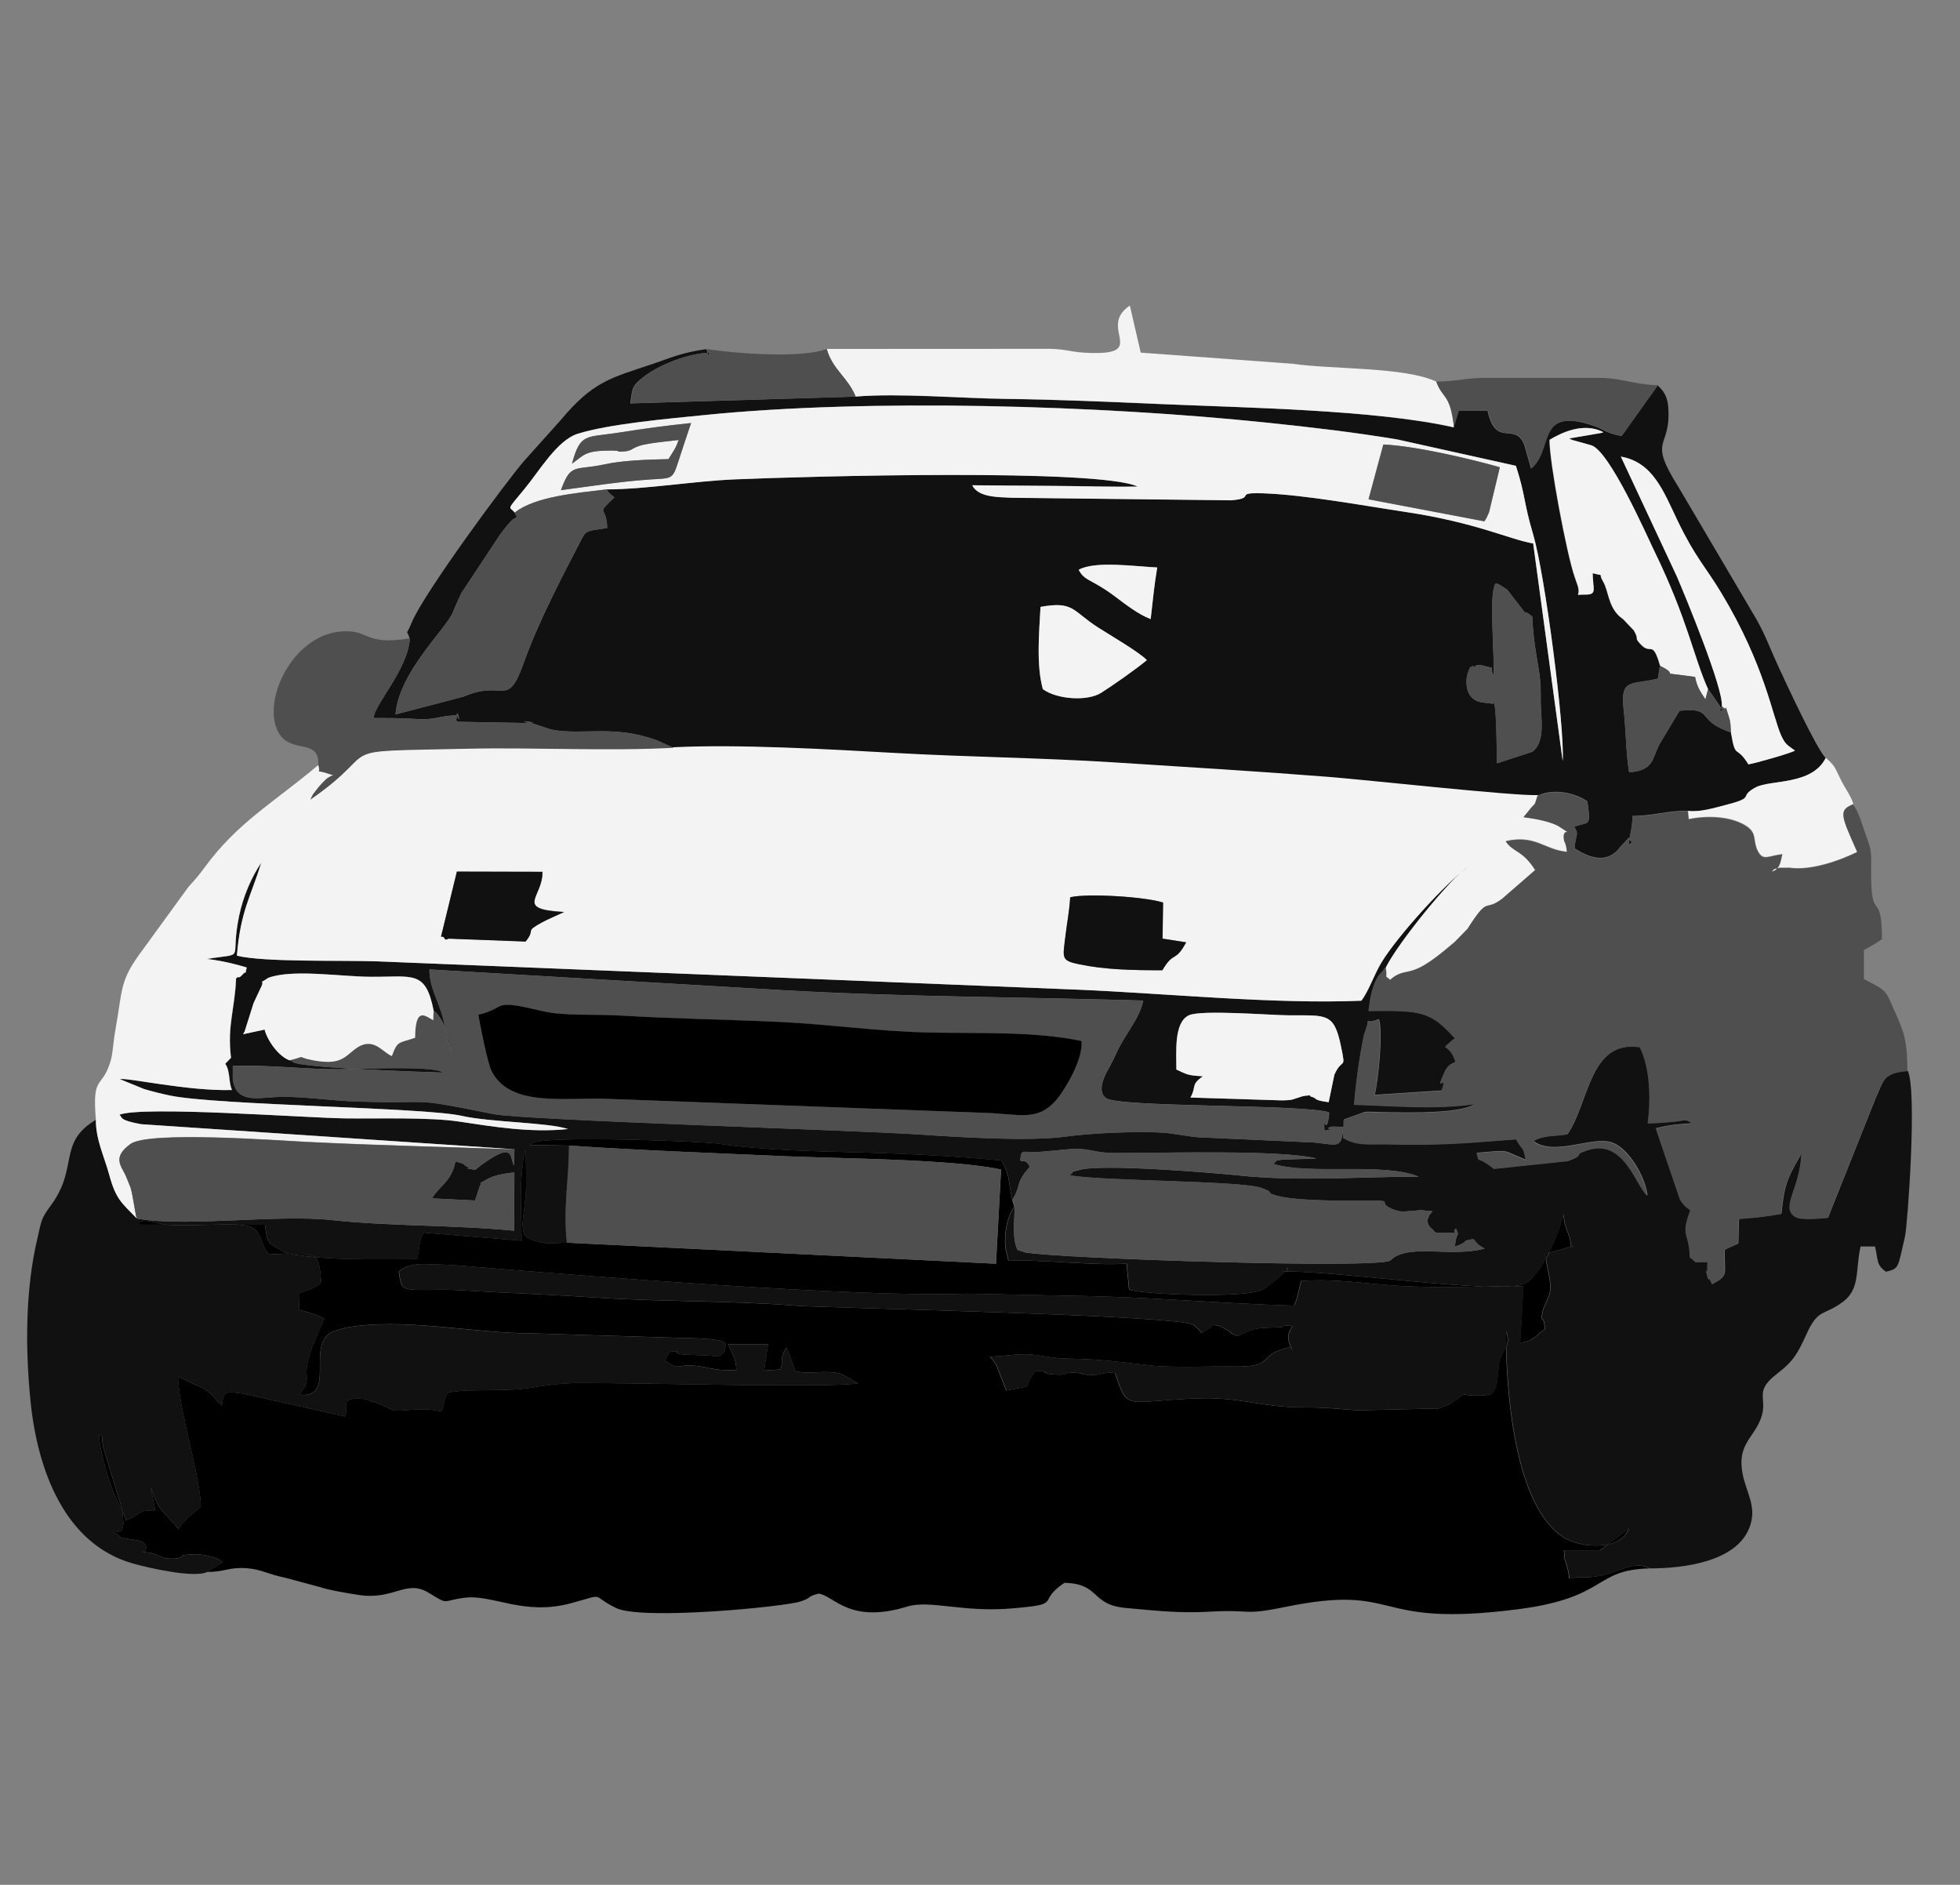 <?xml version="1.0" encoding="UTF-8"?>
<!DOCTYPE svg PUBLIC "-//W3C//DTD SVG 1.1//EN" "http://www.w3.org/Graphics/SVG/1.1/DTD/svg11.dtd">
<!-- Creator: CorelDRAW 2019 (64-Bit) -->
<svg xmlns="http://www.w3.org/2000/svg" xml:space="preserve" width="26mm" height="25mm" version="1.1" style="shape-rendering:geometricPrecision; text-rendering:geometricPrecision; image-rendering:optimizeQuality; fill-rule:evenodd; clip-rule:evenodd"
viewBox="0 0 185.29 178.16"
 xmlns:xlink="http://www.w3.org/1999/xlink"
 xmlns:xodm="http://www.corel.com/coreldraw/odm/2003">
 <rect x="0" y="0" width="185.29" height="178.16" fill="#808080" stroke="none"/>
 <defs>
  <style type="text/css">
   <![CDATA[
    .fil4 {fill:none}
    .fil0 {fill:black}
    .fil1 {fill:#111111}
    .fil3 {fill:#4F4F4F}
    .fil2 {fill:#F3F3F3}
   ]]>
  </style>
 </defs>
 <g id="Ebene_x0020_1">
  <g id="_1210461136">
   <path class="fil0" d="M53.59 117.46c-1.17,0 -1.83,0.19 -2.89,-0.14 -0.99,-0.31 -1.21,-0.39 -1.31,-1.58l0.31 -2.76c0.09,-1.46 0,-3.26 0,-4.77l4.1 0.07c6.55,0.45 13.73,0.71 20.51,1.01 5.03,0.22 15.92,0.27 20.33,1.26l-0.48 8.9 -40.56 -1.99zm-34.01 31.12c1.79,0 1.97,-0.47 3.76,-0.35 1.32,0.09 2.12,0.61 3.59,0.89l3.23 0.87c0.98,0.32 2.38,0.55 3.71,0.76 3.38,0.54 4.5,-1.51 6.65,-0.2 2,1.22 1.17,0.75 3.41,0.47 2.67,-0.33 5.59,1.74 10.08,0.51 3.42,-0.93 1.7,-0.77 4.23,0.46 2.43,1.19 15.98,-0.11 17.48,-0.63 1.18,-0.41 0.43,-0.4 1.66,-0.73 1.45,0.16 2.86,2.92 8.4,1.22 2.1,-0.64 5.25,0.56 9.74,0.19 5.21,-0.43 2.3,-0.55 5.11,-2.43 3.42,0.08 2.45,2.09 5.83,2.38 2.55,0.22 4.93,0.52 7.86,0.35 4.1,-0.24 3.07,0.39 7.08,-0.43 11.28,-2.32 7.9,2.02 22.08,0.2 8.56,-1.1 7.12,-3.73 12.44,-3.86 -1.69,-0.98 -3.37,0.94 -6.25,0.83 -2.04,-0.08 -0.89,0.9 -1.71,-1.57 -0.34,-1.02 0.11,0.82 -0.13,-0.97l3.41 0 2.74 -2.06c-0.83,2.18 -4.54,1.79 -6,0.94 -4.95,-2.89 -5.63,-14.41 -5.63,-19.6 0.51,1.25 -0.18,1.65 -0.55,2.61 -0.29,0.77 -0.01,3.14 -1.03,3.4l-0.58 0.08c-2.58,0.06 -1.34,-0.4 -2.36,0.29l-0.78 0.53c-0.05,0.02 -1,0.4 -1.02,0.4l-7.72 0.18c-1.74,-0.13 -2.92,-0.28 -5.14,-0.28 -3.9,0.01 -5.89,-1.01 -10.03,-0.85 -6.84,0.26 -6.5,1.29 -7.74,-2.4 -1.16,-0.09 -1.13,0.12 -1.75,0.16 -1.54,0.1 -1.08,-0.16 -2.05,-0.19 -1.22,-0.04 -0.52,0.27 -1.96,0.17 -1.27,-0.08 -0.43,-0.37 -1.76,-0.31 -1.44,1.77 0.39,1.21 -2.74,1.82 -0.07,-0.1 -0.11,-0.23 -0.15,-0.33l-0.84 -2.14c-0.04,-0.07 -0.13,-0.18 -0.17,-0.23l-0.39 -0.49c1.42,-0.06 2.71,-0.31 3.89,-0.21 1.04,0.09 2.01,0.37 3.47,0.39 3.01,0.04 5.16,0.34 7.65,0.63 2.19,0.25 5.74,0.08 8.1,0.11 3.66,0.05 2.33,-0.92 4.43,-1.6 1.42,-0.46 0.82,-0.09 1.03,0.17 -0.44,-1.15 -0.58,-1.41 0,-2.39 -1.01,-0.16 -0.7,0.09 -1.09,0.11 -1.97,0.1 -2.35,-0.08 -4.04,0.85 -1.35,-0.55 -0.19,-0.11 -1.03,-0.59 -0.21,-0.12 -0.71,-0.39 -0.8,-0.4 -1.17,-0.17 -0.33,-0.02 -0.82,0.2l-0.77 0.49c-0.08,-0.07 -0.16,-0.18 -0.21,-0.23l-0.41 -0.4c-0.06,-0.04 -0.13,-0.11 -0.2,-0.15 -1.55,-0.93 -35.04,-1.6 -37.49,-1.8 -6.22,-0.5 -12.89,-0.35 -19.42,-0.8 -3.08,-0.21 -6.41,-0.35 -9.65,-0.51 -1.76,-0.09 -2.95,-0.22 -4.77,-0.2 -3.73,0.05 -3.47,0.1 -3.77,-1.72 0.91,-0.75 1.83,-0.73 3.08,-0.69 0.9,0.03 1.86,0.05 2.75,0.13 10.92,0.93 37.94,3.06 47.89,2.65l9.89 0.2c7.38,0.09 13.54,0.71 21.02,0.93 0.34,-0.67 0.42,-1.47 0.68,-2.33 3.62,-0.27 6.6,0.39 10.45,0.52 3.51,0.12 7.02,-0.03 10.56,-0.03l-0.31 5.34c1.24,-0.12 1.43,-0.66 2.33,-1.27 -0.1,-1.83 -0.57,-0.12 -0.15,-1.91 0.01,-0.06 0.56,-1.27 0.58,-1.36 0.32,-1.3 -0.33,-2.44 -0.36,-3.88l1.55 -0.41c0.83,-0.3 1.66,-0.27 0.85,-0.28 -0.09,-1.4 -0.68,-1.6 -0.69,-3.08 -0.36,1.73 -2.14,5.99 -3.76,6.65 -2.52,1.03 -18.21,-1.35 -22.91,-1.18 1.88,-1.26 -1.23,1.47 -1.81,1.73 -1.85,0.81 -10.96,0.45 -12.6,-0.01l-0.24 -2.48c-2.67,0.25 -8.44,-0.42 -11.17,-0.26l-0.29 -1.24c-0.1,-1.27 0.1,-2.84 0.85,-3.88l-0.19 -0.63c-0.43,-1.96 -0.16,-2.16 -1.01,-3.73 -4.52,-0.43 -8.7,-0.64 -13.24,-0.76 -4.04,-0.11 -9.24,-0.19 -13.62,-0.84 -1.54,-0.23 -16.21,-0.76 -17.43,-0.07 -0.94,0.53 -0.91,1.51 -0.99,2.13 -0.29,2.28 -0.11,4.76 -0.09,7.12l-9.23 -0.76c-0.58,0.84 -0.34,1.47 -0.68,2.5 -3.82,-0.01 -8.65,0.18 -12.38,-0.57l-1.47 -0.87c-0.44,-0.65 -0.38,-1.09 -0.51,-1.81l-11.97 0c0.24,-0.79 1.66,-0.07 2.76,0 1.25,0.08 2.8,0 4.08,-0 1.29,-0.01 3.29,-0.17 4.06,0.36 0.86,0.61 0.62,1.37 1.39,2.38 4.61,0.35 4.71,-0.77 5.01,2.73 -0.45,0.4 -0.14,0.17 -0.76,0.51l-1.37 0.52 0.05 1.55c0.41,0.12 0.91,0.24 1.28,0.37 0.09,0.03 0.19,0.07 0.27,0.1 0.08,0.03 0.2,0.09 0.27,0.11l0.54 0.26c-0.27,0.6 -0.44,1.03 -0.74,1.73 -1.87,4.26 -0.08,3.35 -1.57,5.45 3.67,0.37 0.27,-5.06 3.36,-6.06l0.89 -0.26c5.41,-1.03 12.35,0.54 17.77,0.52l14.4 0.44c5.02,0.08 3.68,0.66 3.74,1.26 -0.75,0.77 -0.24,0.37 -2.63,0.35l-1.31 -0.05c-1.49,-0.26 0.53,-0.25 -1.18,-0.3 -0.29,0.44 -0.35,0.51 -0.53,0.86 1.27,0.92 1.17,0.46 2.24,0.47 1.8,0.02 2.09,0.54 4.51,0.44 0.01,-1.1 -0.44,-1.51 -0.75,-2.45l3.76 0 -0.38 2.49 1.56 -0.1c0.3,-0.83 -0.18,-0.89 0.54,-2.05 0.08,0.1 0.13,0.23 0.18,0.33l0.69 1.88c1.27,0.33 2.74,-0.14 4.3,0.25l1.61 0.9c-2.57,0.43 -18.43,0.02 -22.51,0 -4.45,-0.02 -4.63,-0.18 -8.66,0.45 -1.59,0.25 -3.77,0.17 -5.71,0.23 -0.82,0.03 -1.8,0.16 -1.85,0.2 -0.36,0.28 -0.31,1.05 -0.65,1.79 -2.09,-0.51 -3.74,0.1 -4.63,-0.15l-0.98 -0.45c-0.27,-0.13 -1.55,-0.57 -1.64,-0.58 -2.6,-0.28 -1.45,0.8 -1.87,1.64l-9.48 -2.12c-1.62,-0.23 -2.01,-0.42 -2.15,1.09 -0.86,-0.74 -1.04,-1.35 -2.21,-1.82 -0.53,-0.21 -1.78,-0.87 -1.94,-0.92 0.03,2.99 2.17,9.66 2.15,12.32l-1.15 0.96c-0.4,0.36 -0.21,0.19 -0.51,0.51l-0.45 0.61 -1.65 -1.84c-0.4,-0.54 -0.79,-1.48 -0.99,-2.13l0.45 2.22c-1.88,-0.05 -1.35,0.51 -2.78,0.94 -0.31,-1.01 -0.49,-1.15 -0.9,-2.03 -0.63,-1.32 -1.59,-4.48 -1.65,-6.1 0.61,0.49 0.14,-0.1 0.4,1.23l1.66 5.45c0.2,0.62 -0.04,-0.34 0.18,0.77l0.08 1c-0.17,0.7 -0.03,0.75 -0.97,0.8 1.41,0.74 -0.39,0.22 1.05,0.57 0.78,0.19 2.33,0.14 2.03,1.1 -0,0.02 -0.05,0.1 -0.06,0.11 -0.02,0.03 -0.18,0.07 -0.28,0.1 1.71,0.04 1.51,0.7 3.03,0.62 0.59,-0.03 0.53,-0.12 0.71,-0.17 0.31,-0.08 -0.52,-0.13 0.98,-0.24 0.86,-0.06 2.28,0.22 2.91,0.74 -0.43,0.27 -0.99,0.61 -1.49,0.93z"/>
   <path class="fil1" d="M111.2 101.09c0.01,-1.65 -0.25,-4.44 1.18,-5.12 1.16,-0.55 7.71,-0.01 9.47,0 3.54,0.02 4.25,-0.28 4.91,2.91 0.5,2.4 0.15,0.98 -0.62,2.7l-0.5 2.41c-0,-0.04 -0.01,0.13 -0.04,0.19 -1.53,-0.19 -1.03,-0.36 -1.64,-0.52 -0.46,-0.12 0.5,-0.19 -0.65,-0.08 -0.06,0.01 -0.15,0.04 -0.21,0.05l-0.97 0.31c-0.32,0.06 -0.62,0.06 -0.94,0.07l-8.66 -0.27c0.61,-1.06 -0.01,-1.18 1.18,-2.01 -1.48,-0.08 -1.5,-0.17 -2.52,-0.64zm-83.83 -0.88c-1.01,-0.37 -2.06,-1.81 -2.35,-2.9l-2.03 0.44c0.04,-0.08 0.11,-0.19 0.14,-0.25l0.85 -2.69c0.02,-0.06 0.6,-1.31 0.64,-1.37 0.6,-1.14 -0.49,-0.19 0.75,-1.02 2.25,-0.84 6.82,-0.12 9.62,-0.1 4.04,0.03 5.25,-0.68 6.01,3.2 0.39,0.36 0.25,0.17 0.59,0.67 0.93,1.36 0.99,3.26 1.27,4.16l-0.95 -4.04c-0.45,-1.74 -1.29,-2.9 -1.31,-4.68l33.39 1.96c11.21,0.64 22.57,0.64 34.09,0.98 -0.35,1.72 -1.68,3.12 -2.48,4.84 -0.26,0.56 -0.38,0.83 -0.67,1.37 -0.23,0.42 -1.41,2.29 -0.36,3.02 1.29,0.89 18.76,0.55 21.07,1.34 0.03,0.09 0.01,0.22 -0,0.27 -0.24,2.14 -0.57,-0.34 -0.42,1.46 1.33,-0.2 -0.36,-0.13 0.74,-0.39l1.04 0.03c-0.2,2.1 -0.42,1.71 -2.73,1.48l-9.9 -0.45c-1.57,-0.02 -2.3,-0.23 -3.79,-0.42 -2.21,-0.28 -7.46,-0.03 -9.77,0.3 -3.5,0.49 -10.16,0.06 -13.73,-0.18 -6.43,-0.43 -37.57,-1.37 -40.43,-1.94 -8.33,-1.68 -5.07,-0.94 -13.01,-1.19 -2.24,-0.07 -4.9,-0.47 -7.05,-0.44 -1.78,0.02 -3.75,0.61 -4.39,-0.94 -0.28,-0.66 -0.17,-1.06 -0.18,-1.98 3.68,-0.12 7.01,0.36 10.41,0.31 1.3,-0.02 8.91,-0.36 9.42,0.32 -0.51,-0.02 -13.92,-0.41 -14.19,-1.04 -0.05,-0.11 -0.18,-0.07 -0.26,-0.13zm21.27 8.44l-0.06 1.51c-0.43,-0.81 0.15,-2.55 -3.67,0.41 -1.76,-0.3 0.13,0.08 -0.95,-0.39 -0.13,-0.06 0.31,-0.07 -0.9,-0.4 -0.41,1.93 -1.38,2.17 -2.23,3.49l4.08 0.2 0.44 -1.33c0.37,-0.62 -0.42,-0.02 0.7,-0.68 0.65,-0.38 1.8,-0.57 2.58,-0.64l-0.03 5.51c-5.69,-0.56 -11.62,-0.4 -17.29,-1.01 -5.19,-0.56 -13.65,0.7 -18.37,-0.14 -1.42,-1.48 -1.96,-1.77 -2.6,-4.13 -0.47,-1.73 -1.29,-3.33 -1.26,-5.21 -3.67,2.17 -1.6,4.49 -4.28,8.11 -0.97,1.31 -0.87,1.44 -1.28,3.17 -1.08,4.61 -1.17,10.03 -0.63,15.36 0.66,6.54 3.26,13.48 9.66,15.3 1.66,0.47 5.82,1.39 7.04,0.81 0.51,-0.33 1.07,-0.66 1.49,-0.93 -0.62,-0.51 -2.04,-0.8 -2.91,-0.74 -1.5,0.1 -0.68,0.16 -0.98,0.24 -0.18,0.05 -0.13,0.14 -0.71,0.17 -1.52,0.08 -1.32,-0.57 -3.03,-0.62 0.09,-0.03 0.26,-0.06 0.28,-0.1 0.01,-0.01 0.05,-0.09 0.06,-0.11 0.3,-0.96 -1.25,-0.91 -2.03,-1.1 -1.44,-0.36 0.36,0.17 -1.05,-0.57 0.93,-0.05 0.8,-0.1 0.97,-0.8l-0.08 -1c-0.22,-1.11 0.01,-0.15 -0.18,-0.77l-1.66 -5.45c-0.25,-1.33 0.21,-0.74 -0.4,-1.23 0.06,1.62 1.02,4.79 1.65,6.1 0.42,0.88 0.59,1.02 0.9,2.03 1.44,-0.43 0.9,-0.99 2.78,-0.94l-0.45 -2.22c0.2,0.65 0.59,1.58 0.99,2.13l1.65 1.84 0.45 -0.61c0.29,-0.33 0.11,-0.15 0.51,-0.51l1.15 -0.96c0.02,-2.66 -2.12,-9.33 -2.15,-12.32 0.16,0.04 1.41,0.7 1.94,0.92 1.16,0.47 1.35,1.08 2.21,1.82 0.14,-1.51 0.53,-1.32 2.15,-1.09l9.48 2.12c0.42,-0.85 -0.73,-1.92 1.87,-1.64 0.09,0.01 1.37,0.45 1.64,0.58l0.98 0.45c0.89,0.25 2.54,-0.36 4.63,0.15 0.34,-0.73 0.29,-1.5 0.65,-1.79 0.05,-0.04 1.03,-0.17 1.85,-0.2 1.94,-0.07 4.12,0.02 5.71,-0.23 4.04,-0.63 4.22,-0.47 8.66,-0.45 4.07,0.02 19.94,0.42 22.51,-0l-1.61 -0.9c-1.55,-0.39 -3.03,0.08 -4.3,-0.25l-0.69 -1.88c-0.05,-0.1 -0.1,-0.24 -0.18,-0.33 -0.72,1.16 -0.24,1.22 -0.54,2.05l-1.56 0.1 0.38 -2.49 -3.76 0c0.31,0.94 0.76,1.36 0.75,2.45 -2.43,0.11 -2.72,-0.42 -4.51,-0.44 -1.07,-0.01 -0.97,0.44 -2.24,-0.47 0.18,-0.35 0.25,-0.42 0.53,-0.86 1.71,0.05 -0.31,0.03 1.18,0.3l1.31 0.05c2.39,0.02 1.88,0.42 2.63,-0.35 -0.06,-0.61 1.28,-1.18 -3.74,-1.26l-14.4 -0.44c-5.42,0.03 -12.36,-1.54 -17.77,-0.52l-0.89 0.26c-3.09,1 0.31,6.43 -3.36,6.06 1.48,-2.1 -0.3,-1.19 1.57,-5.45 0.31,-0.7 0.48,-1.13 0.74,-1.73l-0.54 -0.26c-0.07,-0.03 -0.19,-0.08 -0.27,-0.11 -0.08,-0.03 -0.18,-0.07 -0.27,-0.1 -0.37,-0.13 -0.87,-0.24 -1.28,-0.37l-0.05 -1.55 1.37 -0.52c0.63,-0.34 0.31,-0.1 0.76,-0.51 -0.3,-3.5 -0.4,-2.39 -5.01,-2.73 -0.76,-1.01 -0.52,-1.77 -1.39,-2.38 -0.77,-0.54 -2.76,-0.37 -4.06,-0.36 -1.28,0.01 -2.83,0.08 -4.08,0 -1.1,-0.07 -2.52,-0.79 -2.76,-0l11.97 0c0.13,0.72 0.07,1.16 0.51,1.81l1.47 0.87c3.74,0.75 8.56,0.56 12.38,0.57 0.34,-1.03 0.11,-1.66 0.68,-2.5l9.23 0.76c-0.02,-2.35 -0.2,-4.84 0.09,-7.12 0.08,-0.63 0.05,-1.61 0.99,-2.13 1.23,-0.69 15.89,-0.16 17.43,0.07 4.37,0.65 9.58,0.73 13.62,0.84 4.54,0.12 8.72,0.34 13.24,0.76 0.86,1.56 0.58,1.76 1.01,3.73l0.29 -0.54c0.46,-1.04 0.17,-0.98 0.85,-1.98l0.51 -0.62c-0.52,-1.12 -1.04,0.02 -0.85,-1.04 0.11,-0.59 0.42,-0.31 1.33,-0.35 1.57,-0.07 2.58,-0.26 3.81,-0.3 1.38,-0.04 1.91,0.39 3.76,0.39 4.73,-0 15.81,-0.32 19.06,0.52l-3.27 0.1c-0.96,0.24 -0.19,-0.12 -0.82,0.41 3.54,1.08 10.33,-0.18 13.75,1.2 -5.45,0 -11.39,0.48 -17,-0.11 -1.46,-0.16 -12.93,-1.17 -15.11,-0.51 -1,0.3 -0.19,-0.13 -0.88,0.5 3.13,0.56 16.08,0.5 18.09,1.18 1.5,0.51 0.15,0.39 1.63,0.78 1.56,0.4 5.19,0.44 6.81,0.43 5.1,-0.03 2.13,0.02 3.93,0.78 0.88,0.37 1.13,0.23 2.12,0.17 1.26,-0.08 -0.02,-0.09 1.73,0.06 -0,0 -1.09,0.92 -0.01,1.71 0.3,0.22 -0.09,0.35 1.09,0.33 2.1,-0.03 0.45,0.09 1.13,-0.41 0.38,0.92 0.03,0.12 -0.12,1.71 1.55,-0.54 0.46,-0.54 1.76,-0.71 0.54,0.6 0.32,0.46 1.06,0.9 -3.19,0.8 -6.69,-0.37 -8.56,0.82 -0.06,0.04 -0.13,0.12 -0.19,0.16 -0.06,0.04 -0.13,0.11 -0.19,0.15 -1.4,0.78 -31.14,-0.19 -34.46,-0.77l-0.76 -0.24c-0.51,-1.13 -0.29,-2.37 -0.28,-4.1 -0.76,1.04 -0.95,2.62 -0.85,3.88l0.29 1.24c2.73,-0.16 8.5,0.5 11.17,0.26l0.24 2.48c1.63,0.47 10.75,0.82 12.6,0.01 0.58,-0.25 3.69,-2.99 1.81,-1.73 4.71,-0.16 20.39,2.21 22.91,1.18 1.62,-0.66 3.4,-4.92 3.76,-6.65 0.01,1.48 0.59,1.68 0.69,3.08 0.81,0.01 -0.02,-0.02 -0.85,0.28l-1.55 0.41c0.03,1.44 0.68,2.58 0.36,3.88 -0.02,0.09 -0.57,1.3 -0.58,1.36 -0.42,1.79 0.05,0.07 0.15,1.91 -0.9,0.61 -1.09,1.16 -2.33,1.27l0.31 -5.34c-3.54,0 -7.05,0.15 -10.56,0.03 -3.84,-0.13 -6.83,-0.78 -10.45,-0.52 -0.26,0.86 -0.34,1.65 -0.68,2.33 -7.48,-0.21 -13.65,-0.84 -21.02,-0.93l-9.89 -0.2c-9.95,0.41 -36.97,-1.72 -47.89,-2.65 -0.89,-0.08 -1.85,-0.1 -2.75,-0.13 -1.25,-0.05 -2.17,-0.06 -3.08,0.69 0.29,1.82 0.03,1.77 3.77,1.72 1.82,-0.02 3,0.12 4.77,0.2 3.24,0.16 6.57,0.3 9.65,0.51 6.53,0.44 13.2,0.29 19.42,0.8 2.45,0.2 35.94,0.87 37.49,1.8 0.06,0.04 0.14,0.11 0.2,0.15l0.41 0.4c0.05,0.05 0.13,0.16 0.21,0.23l0.77 -0.49c0.48,-0.22 -0.36,-0.37 0.82,-0.2 0.09,0.01 0.59,0.28 0.8,0.4 0.85,0.48 -0.32,0.03 1.03,0.59 1.69,-0.93 2.07,-0.75 4.04,-0.85 0.4,-0.02 0.09,-0.27 1.09,-0.11 -0.58,0.98 -0.44,1.24 0,2.39 -0.21,-0.26 0.39,-0.63 -1.03,-0.17 -2.1,0.68 -0.77,1.66 -4.43,1.6 -2.36,-0.03 -5.91,0.14 -8.1,-0.11 -2.49,-0.29 -4.64,-0.59 -7.65,-0.63 -1.46,-0.02 -2.43,-0.31 -3.47,-0.39 -1.18,-0.1 -2.47,0.15 -3.89,0.21l0.39 0.49c0.04,0.06 0.13,0.16 0.17,0.23l0.84 2.14c0.04,0.09 0.08,0.23 0.15,0.33 3.12,-0.61 1.3,-0.05 2.74,-1.82 1.33,-0.05 0.49,0.23 1.76,0.31 1.44,0.1 0.74,-0.21 1.96,-0.17 0.97,0.03 0.51,0.29 2.05,0.19 0.62,-0.04 0.59,-0.25 1.75,-0.16 1.24,3.69 0.9,2.66 7.74,2.4 4.15,-0.16 6.13,0.86 10.03,0.85 2.21,-0.01 3.39,0.14 5.14,0.28l7.72 -0.18c0.02,-0 0.97,-0.38 1.02,-0.4l0.78 -0.53c1.02,-0.69 -0.23,-0.23 2.36,-0.29l0.58 -0.08c1.02,-0.25 0.73,-2.63 1.03,-3.4 0.37,-0.96 1.05,-1.36 0.55,-2.61 0,5.19 0.68,16.71 5.63,19.6 1.46,0.85 5.17,1.23 6,-0.94l-2.74 2.06 -3.41 0c0.23,1.78 -0.22,-0.05 0.13,0.97 0.83,2.47 -0.32,1.49 1.71,1.57 2.88,0.11 4.56,-1.81 6.25,-0.83 3.22,0 8.07,-0.62 9.38,-3.73 0.87,-2.06 -0.26,-3.35 -0.61,-5.3 -0.44,-2.47 0.8,-3.16 1.55,-4.69 1.16,-2.35 -0.75,-2.79 1.75,-4.7 1.54,-1.18 1.94,-1.93 2.78,-3.77 1.12,-2.45 1.61,-1.63 3.46,-3.04 1.61,-1.22 1.13,-3.03 1.63,-5.2l1.37 0c0.31,1.34 0.1,1.72 1.03,2.39 1.25,-0.33 1.09,-0.25 1.8,-3.34 0.23,-0.99 1.17,-13.73 0.26,-15.66 -2.37,0.19 -2.25,0.93 -3.04,2.61l-4.49 11.27c-0.66,0.04 -2.49,0.25 -3.05,-0.08 -1.49,-0.89 0.4,-2.58 0.56,-6.01 -1.25,2.24 -1.61,2.66 -1.92,5.72 -1.7,0.29 -2.13,0.33 -4.01,0.48l-0.06 2.33c-0.41,0.2 -0.92,0.38 -1.3,0.61 -0.03,2.31 0.44,2.4 -1.16,3.22l-0.28 -0.56c-0.76,-2.27 0.3,1.7 -0.16,-0.59 -0.02,-0.12 -0.01,-0.77 -0.01,-0.94 -1.62,-0 -0.82,0.14 -1.65,-0.45 -0.09,-2.54 -0.91,-1.87 0.04,-4.45l-0.38 -0.3c-0.04,-0.04 -0.13,-0.12 -0.18,-0.16l-0.31 -0.38c-0.04,-0.06 -0.09,-0.15 -0.12,-0.22l-2.27 -6.68c1.52,-0.36 2.16,-0.37 3.45,-0.47 -0.71,-0.48 -0.64,-0.24 -1.84,-0.15 -0.93,0.07 -1.38,0.14 -2.37,0.14 0.3,-2.36 0.22,-5.25 -0.75,-7.19 -4.8,-0.71 -4.82,5.29 -6.85,8.24 -1.21,0.21 -2.3,0.07 -3.23,0.65 1.98,1.5 5.66,-0.56 7.5,0.16 1.51,0.58 3.06,3.16 3.29,4.99 -1.1,-0.93 -2.18,-5.46 -5.66,-4.3 -1.59,0.53 -0.06,0.36 -1.83,1.02l-7.01 0.74c-1.78,-1.42 -1.34,-0.35 -1.64,-1.5 3.22,-0.27 2.23,-0.32 4.65,0.66 -0.32,-1.48 -0.19,-0.7 -0.92,-1.95 -5.29,0.39 -6.99,0.58 -12.25,0.47 -1.54,-0.03 -2.85,0.18 -4.11,-0.62l0.06 -1.71 1.99 -0.72c0.27,-0.03 1.37,0.02 1.72,0.03 1.11,0.02 2.28,0.04 3.4,0.02 1.62,-0.03 4.24,-0.12 5.29,-0.81 -3.62,0.56 -7.7,0.18 -11.42,0.07 0.08,-1.22 0.39,-3.57 0.57,-4.64 0.07,-0.4 0.34,-1.91 0.37,-1.99 0.88,-2.25 -0.4,-0.7 1.39,-1.45 0.41,1.19 -0.04,5.66 -0.39,7.16l6.33 -0.41c0.68,-1.87 -0.73,0.53 0.24,-1.67 0.42,-0.95 0.81,-0.8 1.09,-1.07 -0.29,-0.74 -0.41,-1 -0.99,-1.4 0.1,-0.11 0.24,-0.24 0.33,-0.31 0.18,-0.14 0.67,-0.69 0.74,-0.34 -2.45,-2.8 -3.36,-2.79 -8.31,-2.74 0.39,-3.5 1.34,-3.58 1.41,-3.87 0.04,-0.15 0.14,-0.15 0.22,-0.23 1.15,-2.33 6.25,-8.59 7.73,-9.47 -2.03,1.44 -6.61,6.46 -8.14,8.99 -0.71,1.17 -1.2,2.69 -1.91,3.63 -8.14,0.35 -18.35,-0.68 -26.67,-1.04l-66.34 -2.68c-3.28,-0.12 -10.78,0.1 -13.29,-0.54 0.35,-4.23 1.28,-5.49 2.31,-8.79 -0.88,1.28 -1.71,3.13 -2.1,5.02 -0.92,4.43 0.79,3.46 -3.04,4.08 1.64,0.2 2.98,0.57 3.76,0.81 -0.26,1.05 0.1,0.13 -0.36,0.63 -0.21,0.23 -0.38,0.36 -0.41,0.28 -0.03,-0.06 -0.17,0.07 -0.24,0.12 -0.12,2.97 -0.85,4.43 -0.48,7.51l-0.54 0.55c0.5,0.8 0.28,1.65 0.63,2.49 -4.22,0.12 -10.03,-1.22 -10.58,-1.02l2.28 0.93c0.82,0.24 1.66,0.45 2.48,0.62 4.53,0.92 24.03,1.11 27.53,1.91 2.73,0.62 8.23,0.62 10.06,1.25 -3.56,0.37 -7.11,-0.23 -10.31,-0.71 -2.85,-0.42 -7.73,-0.25 -10.8,-0.3 -3.91,-0.06 -19,-1.19 -21.29,-0.35 0.3,0.32 -0.04,0.51 2.03,0.9l35.31 2.37z"/>
   <path class="fil1" d="M98.37 57.36c3.13,-0.56 2.97,0.36 5.4,1.93 0.99,0.64 4.04,2.42 4.64,3.11 -1.09,0.91 -3.21,2.39 -4.33,3.09 -1.28,0.81 -4.16,0.62 -5.5,-0.35 -0.63,-2.26 -0.35,-5.3 -0.22,-7.78zm46.49 0.94c0.1,2.98 0.75,4.94 0.79,6.74 0.02,0.68 -0.02,1.28 0.04,2.15 0.1,1.58 0.19,3.03 -0.8,3.86l-3.37 1.1c-0.03,-0.92 -0.03,-6.29 -0.38,-5.66 -0.05,0.09 -0.21,-0.01 -0.27,-0.02 -0.45,-0.07 -2,0.1 -2.21,-1.64 -0.11,-0.89 0.18,-1.41 0.31,-1.74 0.12,-0.04 0.3,-0.22 0.37,-0.09 0.34,0.55 -0.39,-0.45 0.99,-0.05 1.15,0.33 0.4,-0.19 0.87,0.95 0.09,-1.83 -0.35,-6.83 0.01,-8.24 0.16,-0.61 0.04,-0.75 1.29,0.09l1.63 2.11c0.09,0.08 0.15,-0.1 0.74,0.44zm-42.89 -4.45c1.55,-0.87 5.38,-0.31 7.43,-0.22 -0.28,1.64 -0.41,3.06 -0.62,4.88 -1.21,-0.46 -2.41,-1.42 -3.44,-2.19 -2.17,-1.61 -2.8,-1.38 -3.37,-2.48zm-44.65 -7.59c0.08,0.09 0.19,0.14 0.23,0.31l0.53 0.44c-1.86,1.79 -0.71,0.68 -0.68,2.9l-1.33 0.2c-0.7,0.18 -0.76,0.21 -1.15,0.97 -1.42,2.75 -3.94,7.47 -5.35,11.42 -1.65,4.64 -1.81,1.64 -5.76,3.35l-6.42 1.68c0.31,-4 4.71,-7.99 5.41,-9.63 0.26,-0.61 0.2,-0.5 0.47,-1.09 0.04,-0.1 0.29,-0.63 0.33,-0.73l3.7 -5.59c0.4,-0.51 0.39,-0.53 0.93,-1.15 0.6,-0.69 0.79,-0.13 0.43,-0.89 -0.46,-0.66 -0.92,-0.01 0.92,-2.24 1.37,-1.64 3.08,-4.61 5.04,-5.22 3.04,-0.94 8.47,-1.41 11.91,-1.76 15.68,-1.59 37.45,-0.93 53.22,0.71 4.15,0.43 8.28,0.91 12.35,1.59l11.21 2.49c0.95,2.97 0.69,3.32 1.63,6.49 1.12,3.79 2.99,18.27 2.79,21.41l-2.79 -20.56c-2.25,-0.38 -5.41,-1.99 -12.14,-2.99 -3.85,-0.57 -9.42,-1.6 -13.35,-1.75 -2.96,-0.11 -0.58,0.46 -3.06,0.66l-20.71 -0.24c-1.2,-0.07 -3.18,0.01 -3.77,-1.18l7.71 0.06c2.64,0.01 5.28,0.11 7.93,0.06 -3.71,-1.72 -30.99,-0.97 -38.03,-0.68 -4.02,0.17 -8.4,0.94 -12.2,0.95zm104.16 18.87l0.77 1.1c0.2,0.3 0.4,0.61 0.64,0.95 -0.64,-0 -0.19,0.1 -0.12,-0.45 0.15,-1.67 -3.44,-10.35 -4.25,-12.24l-5.3 -11.34c3.06,0.53 4.05,3.33 5.37,6.07 1.67,3.47 2.62,4.31 4.13,6.82 4.14,6.86 4.84,11.71 5.68,13.52 0.4,0.86 0.61,0.86 1.28,1.38 -0.44,0.26 -3.72,1.18 -4.4,1.3 -1.18,-1.93 -1.2,-0.34 -1.65,-3.01 -3.47,-1.17 -1.45,-2.37 -4.85,-2.05l-1.88 3.13c-0.76,1.44 -0.52,2.51 -2.89,2.69 -0.29,-1.69 -0.32,-4.27 -0.51,-5.87 -0.36,-3.1 0.71,-2.35 3.23,-2.99l0.19 -1.21c-0.73,-2.53 -0.85,-0.98 -1.81,-2 -0.74,-0.79 -0.08,-0.31 -0.68,-1.35l-1.01 -1.06c-0.06,-0.05 -0.14,-0.1 -0.2,-0.15 -0.05,-0.05 -0.14,-0.11 -0.19,-0.16 -1.04,-1.02 -0.97,-2.35 -1.51,-3.26 -0.51,-0.86 0.25,-0.45 -0.98,-0.77 0,1.42 0.47,2.03 -0.64,2.02 -1.39,-0.01 -0.29,0.34 -0.87,-1.13l-0.18 -0.52c-0.76,-2.16 -2.42,-11 -2.38,-12.98 1.05,-0.64 3.22,-1.71 5.08,-0.72 -0.07,0.04 -0.18,0.06 -0.24,0.08l-2.98 0.51c0.09,0.07 0.21,0.12 0.3,0.15l1.79 0.5c1.74,0.56 5.23,8.52 5.96,10.02 3.15,6.47 3.7,10 5.07,13.03zm-122.73 -4.79c-0.19,2.97 -3.42,6.3 -3.42,7.53 1.4,0 2.67,-0.01 4.06,0.09 1.87,0.12 2.19,-0.35 3.81,-0.34 0.45,1.14 -0.03,-1.1 -0.03,0.23 -0,0.31 -0.16,-0.11 0.03,0.37l6.53 0.12c2.08,0 -1.78,-0.36 0.65,0.05l1.74 0.57c2.97,0.57 5.88,-0.48 9.94,1l1.62 0.72c6.12,-0.3 14.68,0.19 20.89,0.54 6.96,0.39 13.86,0.45 20.86,0.9 6.76,0.43 13.39,0.83 20.12,1.36 3.6,0.28 17.74,1.84 19.8,1.72 1.62,-0.75 3.66,-0.21 4.72,0.55 0.35,2.57 0.12,1.83 -1.26,2.39 0.54,0.8 0.1,0.75 0.05,2.05 1.25,0.8 2.89,1.48 4.12,0.1 0.07,-0.08 0.12,-0.16 0.2,-0.24 0.09,-0.1 0.15,-0.17 0.24,-0.27l0.57 -0.61c0.26,0.6 0.46,0.29 0,0.68 0.09,-1.24 0.32,-1.41 0.34,-2.73 2,0 3.47,-0.55 5.23,-0.47 1.1,0.14 2.38,-0.25 3.61,-0.57 2.88,-0.74 1.08,-0.73 2.78,-1.65 1.4,-0.75 5.32,-0.17 6.63,-2.79 -0.92,-0.99 -3.69,-6.97 -4.47,-8.66 -0.78,-1.68 -1.17,-2.86 -2.06,-4.44l-7.36 -12.48c-3.02,-4.8 -0.69,-3.49 -0.98,-7.57 -0.1,-1.41 -0.83,-1.84 -1,-2.07l-3.42 4.79c-1.53,-0.27 -1.55,-0.63 -2.88,-1.05 -5.21,-1.64 -3.54,2.31 -5.67,4.13l-0.5 -1.75c-0.03,-0.11 -0.11,-0.42 -0.15,-0.51 -0.86,-2.19 -2.71,0.35 -3.46,-3.21l-2.74 -0.02 -0.48 1.6c-7.39,-1.68 -19.86,-1.86 -27.89,-2.21 -4.75,-0.21 -9.63,-0.42 -14.39,-0.48 -4.37,-0.05 -10.07,-0.56 -14.28,-0.22l-21.27 0.64c0.22,-1.52 0.15,-1.63 1.28,-2.52 1.37,-1.08 4.15,-2.22 6.24,-2.27 -0.42,0.72 0.03,0.32 -0.34,-0.34 -2.36,0.34 -3.26,0.79 -5.09,1.41 -3.93,1.32 -5.59,1.61 -8.69,5.33l-3.4 3.79c-1.66,1.9 -9.55,12.58 -10.67,15.34 -0.62,1.53 -0.46,0.38 -0.19,1.49z"/>
   <path class="fil2" d="M109.88 91.71c-2.81,-0 -5.39,-0.05 -7.88,-0.57 -1.74,-0.36 -1.51,-0.6 -1.27,-2.67 0.14,-1.21 0.36,-2.24 0.45,-3.66 1.62,-0.39 7.09,-0.05 8.78,0.5l-0.05 3.41 2.23 0.35c-1.05,1.96 -1.14,0.76 -2.25,2.64zm-66.69 -9.34l8.09 0.02c0.05,2.43 -2.72,3.53 2.04,3.8 -0.53,0.26 -1.54,0.68 -2.07,0.97 -1.76,0.97 -0.54,0.56 -1.56,1.82l-7.15 -0.27c-0.34,-0.04 -0.38,0.28 -0.57,-0.12 -0.05,-0.1 -0.19,-0.04 -0.27,-0.08l1.5 -6.15zm-13.1 -10.06c-4.36,3.67 -7.58,5.38 -10.74,9.67 -0.67,0.91 -0.84,1.07 -1.55,1.87l-4.32 5.94c-2.21,2.96 -1.85,3.54 -2.59,7.67 -0.2,1.11 -0.21,2.14 -0.47,2.95 -0.83,2.6 -1.71,1.12 -1.36,5.41 -0.02,1.88 0.79,3.48 1.26,5.21 0.64,2.36 1.18,2.65 2.6,4.13 -0.2,-0.81 -0.33,-2.05 -0.57,-2.9 -0,-0.02 -0.46,-1.14 -0.47,-1.16 -0.39,-0.87 -1.32,-1.72 0.47,-2.99 1.74,-1.23 13.89,-0.32 16.56,-0.19 6.86,0.34 12.87,0.47 19.72,0.71l-35.31 -2.37c-2.07,-0.39 -1.72,-0.59 -2.03,-0.9 2.29,-0.84 17.38,0.29 21.29,0.35 3.06,0.04 7.95,-0.13 10.8,0.3 3.2,0.48 6.75,1.08 10.31,0.71 -1.83,-0.63 -7.33,-0.63 -10.06,-1.25 -3.5,-0.79 -23,-0.99 -27.53,-1.91 -0.82,-0.17 -1.67,-0.38 -2.48,-0.62l-2.28 -0.93c0.56,-0.2 6.36,1.14 10.58,1.02 -0.35,-0.84 -0.13,-1.69 -0.63,-2.49l0.54 -0.55c-0.37,-3.09 0.36,-4.55 0.48,-7.51 0.07,-0.05 0.21,-0.18 0.24,-0.12 0.04,0.08 0.2,-0.05 0.41,-0.28 0.46,-0.5 0.1,0.42 0.36,-0.63 -0.79,-0.24 -2.12,-0.61 -3.76,-0.81 3.83,-0.62 2.12,0.35 3.04,-4.08 0.39,-1.89 1.22,-3.74 2.1,-5.02 -1.03,3.3 -1.96,4.57 -2.31,8.79 2.51,0.64 10.01,0.42 13.29,0.54l66.34 2.68c8.32,0.36 18.53,1.38 26.67,1.04 0.71,-0.93 1.2,-2.46 1.91,-3.63 1.54,-2.52 6.12,-7.55 8.14,-8.99 -1.49,0.89 -6.58,7.14 -7.73,9.47 0.2,1.21 -0.23,0.6 0.42,1.16 0.86,-0.78 1.4,-0.64 2.24,-0.93 1.29,-0.43 2.88,-1.84 3.87,-2.66l1.2 -1.23c2.08,-3.25 1.51,-1.52 3.27,-2.84l3.14 -2.73c-1.22,-1.93 -2.07,-1.65 -2.79,-2.72 2.81,-0.64 3.61,0.81 5.79,1.01 -0.07,-0.77 -0.26,-1.02 -0.27,-1.07 -0.3,-1.56 1.21,-0.2 -0.38,-1.28 -0.75,-0.51 -2.33,-0.79 -3.46,-0.94l0.36 -0.43c0.92,-1.2 0.55,-0.35 0.98,-1.63 -2.06,0.12 -16.21,-1.44 -19.8,-1.72 -6.74,-0.53 -13.37,-0.93 -20.12,-1.36 -7,-0.45 -13.9,-0.51 -20.86,-0.9 -6.21,-0.35 -14.77,-0.84 -20.89,-0.54 -6.21,0.34 -13.13,-0.05 -19.48,0.09 -13.63,0.3 -7.57,-0.22 -14.86,4.81 0.46,-0.91 0.06,-0.2 0.5,-0.81 0.15,-0.21 0.34,-0.44 0.51,-0.62 0.64,-0.67 0.46,-0.5 1.16,-0.9 -0.08,-0.03 -0.2,-0.03 -0.24,-0.04 -1.73,-0.61 -0.86,0.11 -1.18,-0.89z"/>
   <path class="fil3" d="M145.36 75.19c-0.42,1.29 -0.06,0.43 -0.98,1.63l-0.36 0.43c1.14,0.14 2.72,0.43 3.46,0.94 1.59,1.09 0.08,-0.28 0.38,1.28 0.01,0.04 0.2,0.29 0.27,1.07 -2.17,-0.2 -2.98,-1.65 -5.79,-1.01 0.72,1.07 1.57,0.79 2.79,2.72l-3.14 2.73c-1.77,1.32 -1.19,-0.41 -3.27,2.84l-1.2 1.23c-0.98,0.83 -2.58,2.23 -3.87,2.66 -0.85,0.29 -1.38,0.14 -2.24,0.93 -0.65,-0.56 -0.22,0.06 -0.42,-1.16 -0.08,0.07 -0.18,0.08 -0.22,0.23 -0.07,0.29 -1.03,0.37 -1.41,3.87 4.95,-0.05 5.85,-0.06 8.31,2.74 -0.07,-0.36 -0.57,0.19 -0.74,0.34 -0.09,0.08 -0.23,0.2 -0.33,0.31 0.58,0.4 0.71,0.66 0.99,1.4 -0.28,0.27 -0.67,0.12 -1.09,1.07 -0.97,2.2 0.43,-0.2 -0.24,1.67l-6.33 0.41c0.35,-1.5 0.8,-5.98 0.39,-7.16 -1.78,0.74 -0.51,-0.81 -1.39,1.45 -0.03,0.08 -0.3,1.58 -0.37,1.99 -0.18,1.06 -0.49,3.41 -0.57,4.64 3.72,0.11 7.8,0.49 11.42,-0.07 -1.05,0.69 -3.66,0.78 -5.29,0.81 -1.11,0.02 -2.28,0 -3.4,-0.02 -0.35,-0.01 -1.45,-0.05 -1.72,-0.03l-1.99 0.72 -0.06 1.71c1.26,0.81 2.58,0.59 4.11,0.62 5.26,0.11 6.96,-0.07 12.25,-0.47 0.73,1.26 0.6,0.48 0.92,1.95 -2.41,-0.98 -1.43,-0.93 -4.65,-0.66 0.3,1.15 -0.15,0.07 1.64,1.5l7.01 -0.74c1.78,-0.66 0.24,-0.49 1.83,-1.02 3.47,-1.16 4.56,3.37 5.66,4.3 -0.23,-1.83 -1.78,-4.41 -3.29,-4.99 -1.84,-0.71 -5.53,1.35 -7.5,-0.16 0.93,-0.59 2.02,-0.45 3.23,-0.65 2.03,-2.95 2.05,-8.95 6.85,-8.24 0.97,1.94 1.05,4.83 0.75,7.19 0.99,-0 1.44,-0.07 2.37,-0.14 1.2,-0.1 1.12,-0.33 1.84,0.15 -1.28,0.09 -1.93,0.11 -3.45,0.47l2.27 6.68c0.04,0.07 0.08,0.16 0.12,0.22l0.31 0.38c0.04,0.05 0.13,0.12 0.18,0.16l0.38 0.3c-0.95,2.58 -0.13,1.91 -0.04,4.45 0.84,0.59 0.03,0.44 1.65,0.45 -0,0.18 -0.02,0.83 0.01,0.94 0.46,2.29 -0.6,-1.68 0.16,0.59l0.28 0.56c1.6,-0.82 1.13,-0.92 1.16,-3.22 0.38,-0.23 0.89,-0.4 1.3,-0.61l0.06 -2.33c1.88,-0.15 2.31,-0.2 4.01,-0.48 0.31,-3.07 0.67,-3.49 1.92,-5.72 -0.16,3.43 -2.05,5.12 -0.56,6.01 0.56,0.33 2.38,0.13 3.05,0.08l4.49 -11.27c0.78,-1.68 0.67,-2.41 3.04,-2.61 0,-2.64 -0.23,-3.49 -1.03,-5.29 -1.13,-2.53 -0.76,-2.19 -3.08,-3.42l0 -2.74c0.76,-0.4 1.03,-0.57 1.71,-1.03 0,-4.87 -1.08,-1.26 -1.02,-6.5 0.02,-1.71 0.02,-1.96 -0.48,-3.28 -0.39,-1.04 -0.63,-2.14 -1.23,-2.95 -1.44,0.59 -1.19,1.06 0.35,4.53 -1.77,0.87 -4.45,1.77 -6.39,1.48l-0.93 -0c-0.94,0.21 0.28,-0.05 -0.71,0.37 0.36,-0.59 0.6,0.3 0.98,-1.65 -1.38,0.14 -1.83,0.7 -2.34,-0.34 -0.48,-0.98 0.01,-1.65 -1.13,-2.36 -1.51,-0.94 -3.81,-0.94 -5.38,-0.61l-0.08 -0.77c-1.77,-0.08 -3.23,0.47 -5.23,0.47 -0.02,1.33 -0.25,1.5 -0.34,2.73 0.46,-0.39 0.25,-0.08 -0,-0.68l-0.57 0.61c-0.09,0.1 -0.15,0.17 -0.24,0.27 -0.08,0.09 -0.12,0.16 -0.2,0.24 -1.23,1.37 -2.87,0.69 -4.12,-0.1 0.06,-1.3 0.49,-1.26 -0.05,-2.05 1.38,-0.57 1.61,0.17 1.26,-2.39 -1.06,-0.76 -3.1,-1.31 -4.72,-0.55z"/>
   <path class="fil3" d="M99.83 103.99c-1.82,2.06 -3.49,1.28 -6.7,1.2l-35.57 -1.32c-3.92,-0.21 -9.28,0.88 -11.08,-2.59 -0.4,-0.78 -1.16,-4.66 -1.27,-5.36 2.84,-0.66 1.02,-1.54 5.99,-0.35 2.09,0.5 4.9,0.29 7.38,0.43 5.02,0.3 9.98,0.37 14.98,0.6 4.73,0.21 9.45,0.92 14.43,1.01 4.61,0.08 9.85,-0.13 14.23,0.8 0.16,1.78 -1.69,4.77 -2.4,5.59zm-58.83 -8.46l-0.04 0.9c-0.73,-0.38 -1.69,-1.35 -1.71,1.66 -1.54,0.53 -1.65,0.23 -2.2,1.73 -0.94,-0.39 -1.8,-1.97 -3.53,-0.62 -0.97,0.76 -1.4,1.5 -3.95,1.01 -1.8,-0.35 -0.32,-0.45 -2.19,0.01 0.08,0.06 0.21,0.02 0.26,0.13 0.27,0.62 13.68,1.02 14.19,1.04 -0.52,-0.68 -8.13,-0.34 -9.42,-0.32 -3.4,0.04 -6.73,-0.43 -10.41,-0.31 0.01,0.91 -0.09,1.32 0.18,1.98 0.65,1.55 2.61,0.97 4.39,0.94 2.15,-0.03 4.81,0.37 7.05,0.44 7.94,0.26 4.68,-0.49 13.01,1.19 2.86,0.58 34,1.51 40.43,1.94 3.57,0.24 10.23,0.67 13.73,0.18 2.3,-0.32 7.55,-0.57 9.77,-0.3 1.48,0.19 2.22,0.4 3.79,0.42l9.9 0.45c2.31,0.23 2.53,0.62 2.73,-1.48l-1.04 -0.03c-1.1,0.26 0.59,0.19 -0.74,0.39 -0.15,-1.8 0.18,0.68 0.42,-1.46 0.01,-0.05 0.03,-0.19 0,-0.27 -2.31,-0.79 -19.78,-0.45 -21.07,-1.34 -1.05,-0.73 0.13,-2.59 0.36,-3.02 0.29,-0.54 0.41,-0.81 0.67,-1.37 0.81,-1.72 2.13,-3.13 2.48,-4.84 -11.51,-0.34 -22.88,-0.34 -34.09,-0.98l-33.39 -1.96c0.02,1.77 0.87,2.94 1.31,4.68l0.95 4.04c-0.28,-0.91 -0.34,-2.81 -1.27,-4.16 -0.34,-0.5 -0.2,-0.31 -0.59,-0.67z"/>
   <path class="fil2" d="M140.32 49.28l-10.95 -2.08 1.4 -5.18c3.11,0.14 8.33,1.39 11.01,2.15l-1.02 4.26c-0.24,0.55 -0.22,0.53 -0.45,0.86zm-87.29 -2.96c0.95,-2.62 1.31,-1.82 4.15,-2.44 1.62,-0.35 3.93,-0.45 6.01,-0.49 0.42,-0.68 0.69,-0.97 0.96,-1.81 -0.83,0.1 -1.93,0.2 -2.82,0.35 -1.75,0.29 -1.34,0.67 -2.41,0.74 -0.98,0.06 0.14,-0.1 -1.31,-0.09 -2.36,0.01 -2.42,0.45 -3.54,1.24 0.82,-2.96 1.29,-2.43 4.52,-2.95 2.24,-0.36 4.44,-0.66 6.74,-0.89 -0.44,1.29 -0.82,2.45 -1.21,3.65 -0.56,1.73 -0.57,1.54 -2.79,1.69 -2.82,0.19 -5.67,0.66 -8.3,1zm-4.37 2.13c1.94,-1.54 5.91,-1.85 8.66,-2.19 3.8,-0.01 8.17,-0.78 12.2,-0.95 7.04,-0.3 34.33,-1.04 38.03,0.68 -2.64,0.05 -5.28,-0.05 -7.93,-0.06l-7.71 -0.06c0.59,1.19 2.56,1.11 3.77,1.18l20.71 0.24c2.48,-0.2 0.11,-0.76 3.06,-0.66 3.93,0.14 9.5,1.17 13.35,1.75 6.73,1 9.9,2.61 12.14,2.99l2.79 20.56c0.21,-3.15 -1.67,-17.62 -2.79,-21.41 -0.94,-3.17 -0.68,-3.52 -1.63,-6.49l-11.21 -2.49c-4.08,-0.68 -8.2,-1.16 -12.35,-1.59 -15.77,-1.64 -37.54,-2.3 -53.22,-0.71 -3.43,0.35 -8.87,0.82 -11.91,1.76 -1.96,0.61 -3.67,3.58 -5.04,5.22 -1.85,2.22 -1.38,1.58 -0.92,2.24z"/>
   <path class="fil0" d="M45.22 95.92c0.11,0.7 0.86,4.58 1.27,5.36 1.8,3.47 7.16,2.39 11.08,2.59l35.57 1.32c3.21,0.09 4.88,0.86 6.7,-1.2 0.71,-0.81 2.57,-3.8 2.4,-5.59 -4.38,-0.93 -9.63,-0.71 -14.23,-0.8 -4.97,-0.09 -9.7,-0.8 -14.43,-1.01 -5,-0.23 -9.96,-0.3 -14.98,-0.6 -2.48,-0.15 -5.29,0.07 -7.38,-0.43 -4.97,-1.19 -3.15,-0.31 -5.99,0.35z"/>
   <path class="fil3" d="M53.59 117.46l40.56 1.99 0.48 -8.9c-4.41,-0.99 -15.29,-1.04 -20.33,-1.26 -6.78,-0.3 -13.96,-0.56 -20.51,-1.01 0,3.21 -0.58,5.87 -0.2,9.17z"/>
   <path class="fil3" d="M95.73 113.41l0.19 0.63c-0.01,1.73 -0.24,2.98 0.28,4.1l0.76 0.24c3.32,0.58 33.07,1.56 34.46,0.77 0.06,-0.03 0.13,-0.11 0.19,-0.15 0.06,-0.04 0.12,-0.12 0.19,-0.16 1.87,-1.19 5.37,-0.01 8.56,-0.82 -0.74,-0.45 -0.52,-0.31 -1.06,-0.9 -1.3,0.17 -0.22,0.17 -1.76,0.71 0.15,-1.59 0.5,-0.79 0.12,-1.71 -0.69,0.49 0.97,0.37 -1.13,0.41 -1.17,0.02 -0.79,-0.11 -1.09,-0.33 -1.08,-0.79 0.01,-1.71 0.01,-1.71 -1.75,-0.15 -0.46,-0.14 -1.73,-0.06 -0.99,0.06 -1.24,0.2 -2.12,-0.17 -1.79,-0.76 1.17,-0.81 -3.93,-0.78 -1.61,0.01 -5.25,-0.03 -6.81,-0.43 -1.48,-0.38 -0.13,-0.26 -1.63,-0.78 -2.01,-0.69 -14.96,-0.63 -18.09,-1.18 0.7,-0.63 -0.11,-0.19 0.88,-0.5 2.18,-0.66 13.65,0.35 15.11,0.51 5.61,0.6 11.54,0.11 17,0.11 -3.43,-1.38 -10.22,-0.13 -13.75,-1.2 0.64,-0.53 -0.14,-0.16 0.82,-0.41l3.27 -0.1c-3.25,-0.84 -14.33,-0.52 -19.06,-0.52 -1.85,0 -2.38,-0.43 -3.76,-0.39 -1.23,0.04 -2.25,0.23 -3.81,0.3 -0.91,0.04 -1.22,-0.24 -1.33,0.35 -0.2,1.06 0.33,-0.07 0.85,1.04l-0.51 0.62c-0.68,1 -0.39,0.94 -0.85,1.98l-0.29 0.54z"/>
   <path class="fil2" d="M78.16 32.99c0.53,1.92 2.01,2.7 2.73,4.49 4.21,-0.34 9.91,0.16 14.28,0.22 4.76,0.06 9.64,0.27 14.39,0.48 8.04,0.36 20.51,0.54 27.89,2.21 -0.35,-3.24 -1.06,-2.64 -1.67,-4.32 -3,-1.41 -9.81,-1.14 -13.6,-1.69l-14.34 -1.05 -1.03 -4.45c-3.1,2.08 1.81,4.65 -3.75,4.48 -1.82,-0.05 -2.07,-0.34 -3.76,-0.39l-21.14 0.01z"/>
   <path class="fil3" d="M12.93 115.18c4.72,0.84 13.18,-0.42 18.37,0.14 5.67,0.61 11.59,0.45 17.29,1.01l0.03 -5.51c-0.77,0.07 -1.93,0.26 -2.58,0.64 -1.12,0.65 -0.33,0.05 -0.7,0.68l-0.44 1.33 -4.08 -0.2c0.85,-1.32 1.82,-1.56 2.23,-3.49 1.2,0.33 0.77,0.34 0.9,0.4 1.09,0.48 -0.81,0.1 0.95,0.39 3.82,-2.96 3.24,-1.21 3.67,-0.41l0.06 -1.51c-6.86,-0.25 -12.87,-0.37 -19.72,-0.71 -2.66,-0.13 -14.82,-1.04 -16.56,0.19 -1.79,1.27 -0.86,2.11 -0.47,2.99 0.01,0.02 0.47,1.14 0.47,1.16 0.24,0.84 0.37,2.09 0.57,2.9z"/>
   <path class="fil3" d="M30.09 72.32c0.32,1 -0.55,0.28 1.18,0.89 0.05,0.02 0.17,0.01 0.24,0.04 -0.7,0.4 -0.52,0.23 -1.16,0.9 -0.18,0.18 -0.36,0.4 -0.51,0.62 -0.44,0.61 -0.03,-0.1 -0.5,0.81 7.29,-5.03 1.23,-4.51 14.86,-4.81 6.34,-0.14 13.27,0.25 19.48,-0.09l-1.62 -0.72c-4.06,-1.48 -6.98,-0.43 -9.94,-1l-1.74 -0.57c-2.44,-0.4 1.43,-0.04 -0.65,-0.05l-6.53 -0.12c-0.19,-0.48 -0.03,-0.05 -0.03,-0.37 0,-1.33 0.48,0.92 0.03,-0.23 -1.62,-0 -1.94,0.47 -3.81,0.34 -1.39,-0.09 -2.66,-0.09 -4.06,-0.09 -0,-1.22 3.23,-4.56 3.42,-7.53 -4.41,0.7 -3.77,-0.85 -6.46,-0.66 -4.33,0.31 -7.18,5.76 -6.24,8.89 0.93,3.09 4.18,0.89 4.04,3.74z"/>
   <path class="fil3" d="M48.66 48.45c0.36,0.76 0.16,0.19 -0.43,0.89 -0.53,0.62 -0.53,0.63 -0.93,1.15l-3.7 5.59c-0.05,0.1 -0.29,0.63 -0.33,0.73 -0.27,0.58 -0.2,0.48 -0.47,1.09 -0.71,1.64 -5.1,5.64 -5.41,9.63l6.42 -1.68c3.95,-1.71 4.11,1.29 5.76,-3.35 1.4,-3.95 3.93,-8.67 5.35,-11.42 0.39,-0.76 0.46,-0.79 1.15,-0.97l1.33 -0.2c-0.03,-2.22 -1.18,-1.12 0.68,-2.9l-0.53 -0.44c-0.04,-0.16 -0.14,-0.21 -0.23,-0.31 -2.75,0.34 -6.72,0.65 -8.66,2.19z"/>
   <path class="fil2" d="M156.93 62.93c2.19,1.08 -0.79,0.49 3.32,1.05 0.21,1.04 0.53,1.41 0.98,2.12l0.25 -0.96c-1.37,-3.03 -1.92,-6.56 -5.07,-13.03 -0.73,-1.5 -4.22,-9.45 -5.96,-10.02l-1.79 -0.5c-0.08,-0.03 -0.21,-0.08 -0.3,-0.15l2.98 -0.51c0.05,-0.01 0.16,-0.03 0.24,-0.08 -1.86,-0.99 -4.03,0.08 -5.08,0.72 -0.04,1.98 1.62,10.82 2.38,12.98l0.18 0.52c0.59,1.47 -0.52,1.11 0.87,1.13 1.11,0.01 0.64,-0.6 0.64,-2.02 1.23,0.32 0.47,-0.08 0.98,0.77 0.54,0.91 0.46,2.24 1.51,3.26 0.05,0.05 0.13,0.11 0.19,0.16 0.05,0.05 0.14,0.1 0.2,0.15l1.01 1.06c0.6,1.04 -0.06,0.57 0.68,1.35 0.96,1.02 1.07,-0.53 1.81,2z"/>
   <path class="fil2" d="M111.2 101.09c1.03,0.47 1.04,0.56 2.52,0.64 -1.19,0.83 -0.57,0.95 -1.18,2.01l8.66 0.27c0.32,-0.01 0.62,-0.01 0.94,-0.07l0.97 -0.31c0.06,-0.01 0.16,-0.04 0.21,-0.05 1.16,-0.11 0.2,-0.04 0.65,0.08 0.61,0.16 0.1,0.33 1.64,0.52 0.03,-0.06 0.04,-0.23 0.04,-0.19l0.5 -2.41c0.77,-1.72 1.12,-0.3 0.62,-2.7 -0.66,-3.19 -1.37,-2.89 -4.91,-2.91 -1.77,-0.01 -8.32,-0.55 -9.47,-0 -1.43,0.68 -1.17,3.47 -1.18,5.12z"/>
   <path class="fil2" d="M27.37 100.22c1.87,-0.46 0.39,-0.36 2.19,-0.01 2.55,0.49 2.98,-0.25 3.95,-1.01 1.73,-1.35 2.59,0.23 3.53,0.62 0.55,-1.5 0.67,-1.2 2.2,-1.73 0.02,-3.01 0.98,-2.05 1.71,-1.66l0.04 -0.9c-0.76,-3.88 -1.97,-3.16 -6.01,-3.2 -2.8,-0.02 -7.37,-0.75 -9.62,0.1 -1.24,0.83 -0.14,-0.12 -0.75,1.02 -0.03,0.06 -0.62,1.31 -0.64,1.37l-0.85 2.69c-0.03,0.06 -0.1,0.16 -0.14,0.25l2.03 -0.44c0.29,1.09 1.34,2.53 2.35,2.9z"/>
   <path class="fil2" d="M162.77 66.74c0.74,0.77 0.1,-0.73 0.66,0.96 0.2,0.62 0.16,0.84 0.21,1.54 0.45,2.66 0.46,1.08 1.65,3.01 0.68,-0.11 3.96,-1.04 4.4,-1.3 -0.67,-0.52 -0.88,-0.52 -1.28,-1.38 -0.84,-1.81 -1.54,-6.66 -5.68,-13.52 -1.51,-2.51 -2.46,-3.35 -4.13,-6.82 -1.32,-2.74 -2.31,-5.54 -5.37,-6.07l5.3 11.34c0.81,1.89 4.4,10.57 4.25,12.24z"/>
   <path class="fil3" d="M135.78 36.07c0.61,1.69 1.32,1.08 1.67,4.32l0.48 -1.6 2.74 0.02c0.74,3.55 2.6,1.01 3.46,3.21 0.04,0.09 0.12,0.4 0.15,0.51l0.5 1.75c2.13,-1.81 0.46,-5.76 5.67,-4.13 1.33,0.42 1.35,0.78 2.88,1.05l3.42 -4.79c-1.97,-0.03 -3.26,-0.59 -5.13,-0.69l-10.95 -0.01c-2.21,-0.01 -2.84,0.35 -4.88,0.35z"/>
   <path class="fil2" d="M159.58 76.64l0.08 0.77c1.56,-0.34 3.87,-0.33 5.38,0.61 1.13,0.71 0.64,1.38 1.13,2.36 0.51,1.04 0.96,0.49 2.34,0.34 -0.38,1.95 -0.62,1.06 -0.98,1.65 0.98,-0.42 -0.24,-0.15 0.71,-0.37l0.93 0c1.94,0.29 4.62,-0.61 6.39,-1.48 -1.54,-3.47 -1.79,-3.95 -0.35,-4.53 -0.24,-0.78 -0.68,-1.3 -1.14,-2.2 -0.64,-1.26 -0.5,-1.3 -1.46,-2.16 -1.31,2.62 -5.22,2.04 -6.63,2.79 -1.71,0.92 0.1,0.91 -2.78,1.65 -1.23,0.32 -2.51,0.71 -3.61,0.57z"/>
   <path class="fil3" d="M80.89 37.48c-0.72,-1.79 -2.2,-2.57 -2.73,-4.49 -2.47,0.91 -8.78,0.41 -11.36,0 0.37,0.67 -0.08,1.07 0.34,0.34 -2.09,0.05 -4.87,1.19 -6.24,2.27 -1.13,0.89 -1.06,0.99 -1.28,2.52l21.27 -0.64z"/>
   <path class="fil3" d="M144.86 58.3c-0.59,-0.54 -0.65,-0.36 -0.74,-0.44l-1.63 -2.11c-1.25,-0.84 -1.13,-0.7 -1.29,-0.09 -0.36,1.41 0.08,6.41 -0.01,8.24 -0.47,-1.14 0.28,-0.61 -0.87,-0.95 -1.38,-0.4 -0.65,0.6 -0.99,0.05 -0.07,-0.12 -0.25,0.05 -0.37,0.09 -0.14,0.33 -0.42,0.85 -0.31,1.74 0.21,1.74 1.77,1.57 2.21,1.64 0.07,0.01 0.23,0.11 0.27,0.02 0.35,-0.63 0.35,4.75 0.38,5.66l3.37 -1.1c0.99,-0.83 0.9,-2.28 0.8,-3.86 -0.06,-0.88 -0.02,-1.47 -0.04,-2.15 -0.04,-1.8 -0.69,-3.76 -0.79,-6.74z"/>
   <path class="fil1" d="M109.88 91.71c1.1,-1.88 1.2,-0.68 2.25,-2.64l-2.23 -0.35 0.05 -3.41c-1.68,-0.55 -7.16,-0.89 -8.78,-0.5 -0.09,1.42 -0.31,2.45 -0.45,3.66 -0.24,2.07 -0.46,2.31 1.27,2.67 2.49,0.52 5.07,0.57 7.88,0.57z"/>
   <path class="fil3" d="M140.32 49.28c0.22,-0.33 0.21,-0.31 0.45,-0.86l1.02 -4.26c-2.68,-0.76 -7.91,-2.01 -11.01,-2.15l-1.4 5.18 10.95 2.08z"/>
   <path class="fil2" d="M98.37 57.36c-0.14,2.48 -0.41,5.51 0.22,7.78 1.33,0.98 4.22,1.16 5.5,0.35 1.11,-0.7 3.23,-2.19 4.33,-3.09 -0.6,-0.69 -3.65,-2.47 -4.64,-3.11 -2.43,-1.57 -2.26,-2.49 -5.4,-1.93z"/>
   <path class="fil1" d="M41.7 88.53c0.09,0.04 0.22,-0.03 0.27,0.08 0.2,0.4 0.24,0.08 0.57,0.12l7.15 0.27c1.02,-1.26 -0.2,-0.85 1.56,-1.82 0.53,-0.29 1.54,-0.72 2.07,-0.97 -4.76,-0.27 -1.99,-1.37 -2.04,-3.8l-8.09 -0.02 -1.5 6.15z"/>
   <path class="fil3" d="M163.63 69.24c-0.04,-0.7 -0.01,-0.92 -0.21,-1.54 -0.56,-1.7 0.08,-0.2 -0.66,-0.96 -0.06,0.56 -0.52,0.45 0.12,0.45 -0.24,-0.34 -0.44,-0.65 -0.64,-0.95l-0.77 -1.1 -0.25 0.96c-0.45,-0.7 -0.77,-1.08 -0.98,-2.12 -4.11,-0.56 -1.12,0.02 -3.32,-1.05l-0.19 1.21c-2.51,0.64 -3.59,-0.11 -3.23,2.99 0.19,1.61 0.21,4.19 0.51,5.87 2.37,-0.18 2.12,-1.26 2.89,-2.69l1.88 -3.13c3.4,-0.32 1.37,0.88 4.85,2.05z"/>
   <path class="fil3" d="M53.03 46.33c2.63,-0.34 5.48,-0.8 8.3,-1 2.22,-0.15 2.23,0.04 2.79,-1.69 0.39,-1.2 0.77,-2.36 1.21,-3.65 -2.3,0.23 -4.5,0.54 -6.74,0.89 -3.23,0.51 -3.7,-0.01 -4.52,2.95 1.13,-0.79 1.19,-1.23 3.54,-1.24 1.46,-0.01 0.33,0.15 1.31,0.09 1.07,-0.06 0.66,-0.45 2.41,-0.74 0.89,-0.15 1.99,-0.24 2.82,-0.35 -0.27,0.83 -0.54,1.13 -0.96,1.81 -2.08,0.04 -4.39,0.13 -6.01,0.49 -2.84,0.62 -3.21,-0.18 -4.15,2.44z"/>
   <path class="fil1" d="M53.59 117.46c-0.37,-3.3 0.2,-5.96 0.2,-9.17l-4.1 -0.07c0,1.5 0.09,3.31 0,4.77l-0.31 2.76c0.11,1.19 0.32,1.27 1.31,1.58 1.06,0.33 1.72,0.14 2.89,0.14z"/>
   <path class="fil2" d="M101.97 53.85c0.57,1.1 1.2,0.86 3.37,2.48 1.03,0.77 2.24,1.73 3.44,2.19 0.21,-1.82 0.34,-3.25 0.62,-4.88 -2.05,-0.09 -5.88,-0.66 -7.43,0.22z"/>
  </g>
  <rect class="fil4" x="-0" width="185.29" height="178.16"/>
 </g>
</svg>
